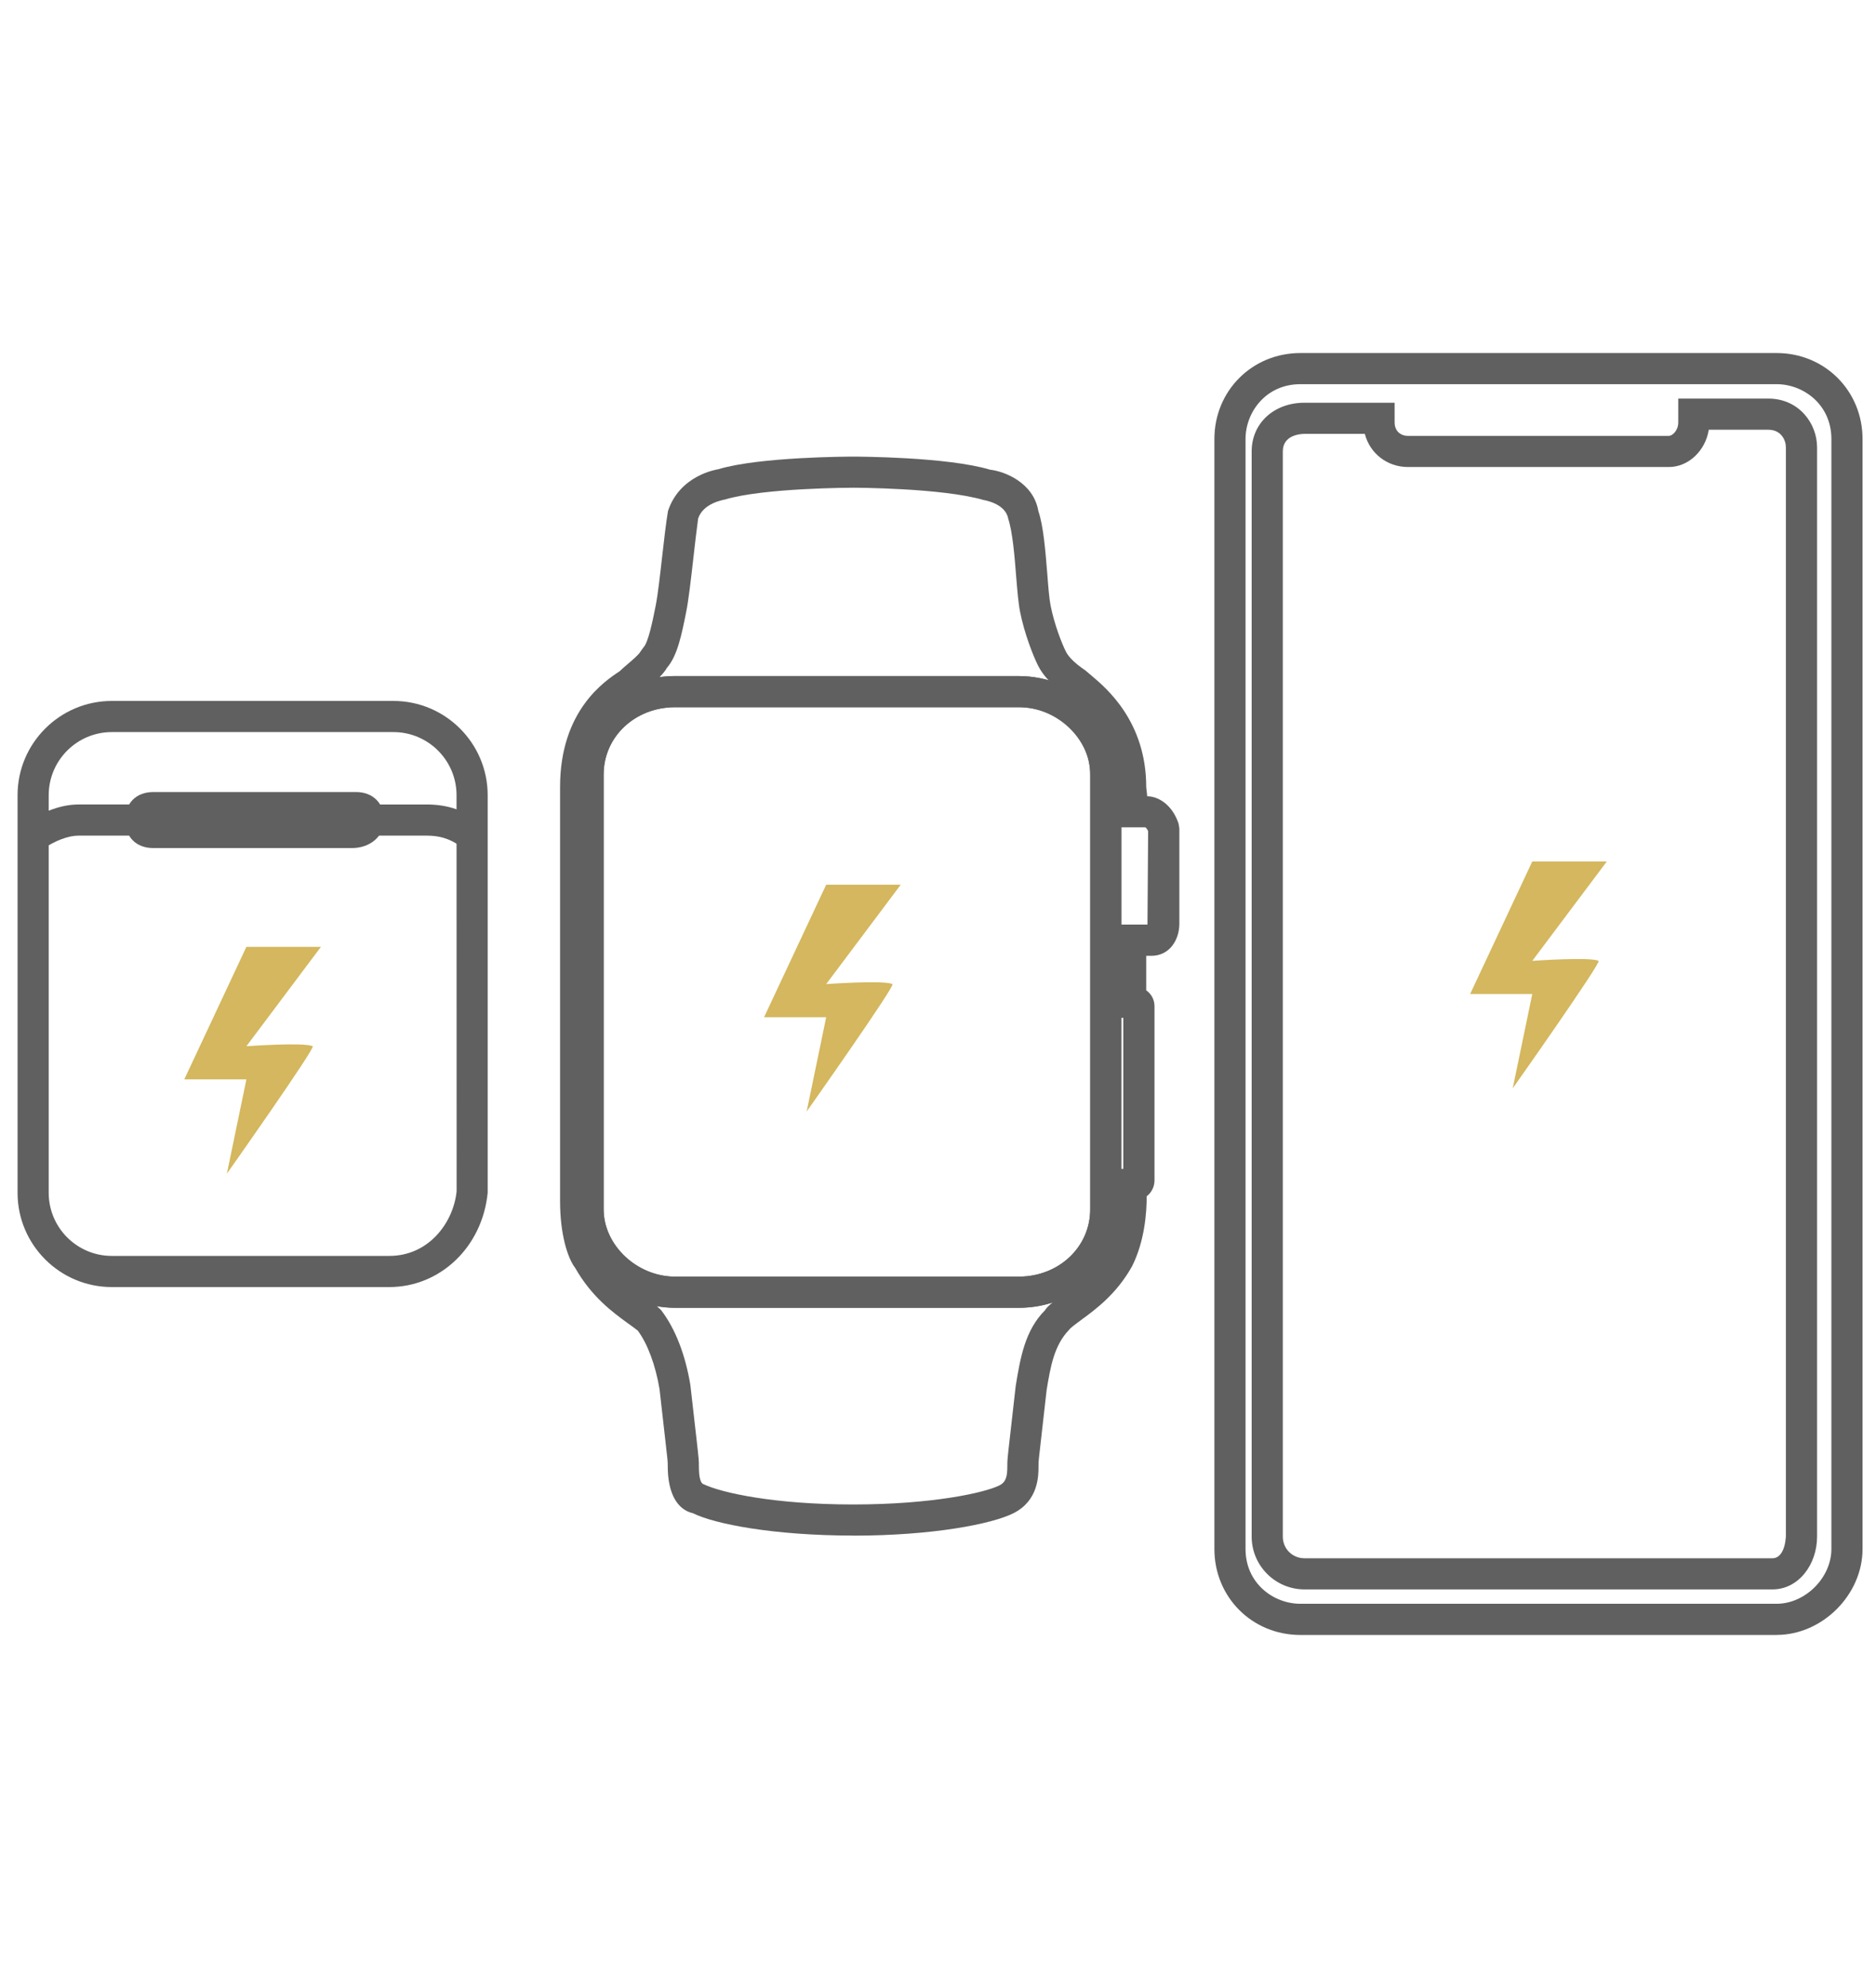 <?xml version="1.0" encoding="UTF-8"?>
<svg xmlns="http://www.w3.org/2000/svg" id="_Слой_1" data-name=" Слой 1" viewBox="0 0 45.3 48">
  <defs>
    <style>
      .cls-1 {
        fill: #d4b75e;
      }

      .cls-2 {
        fill: #606060;
      }
    </style>
  </defs>
  <path class="cls-1" d="m37,20.8h1.8l-1.8,2.4s1.4-.1,1.6,0c.1,0-2.072,3.078-2.072,3.078l.472-2.278h-1.5s1.5-3.2,1.5-3.2Z"></path>
  <path class="cls-1" d="m19.95,21.361h1.8l-1.8,2.4s1.4-.1,1.6,0c.1,0-2.072,3.078-2.072,3.078l.472-2.278h-1.5s1.5-3.2,1.5-3.2Z"></path>
  <path class="cls-1" d="m5.95,22.861h1.8l-1.8,2.4s1.4-.1,1.6,0c.1,0-2.072,3.078-2.072,3.078l.472-2.278h-1.5s1.5-3.2,1.5-3.2Z"></path>
  <g>
    <path class="cls-2" d="m42.9,39.476h-11.5c-1.164,0-2.076-.912-2.076-2.075V10.6c0-1.164.912-2.076,2.076-2.076h11.5c1.163,0,2.075.912,2.075,2.076v26.8c0,1.105-.97,2.075-2.075,2.075Zm-11.5-30.2c-.829,0-1.324.673-1.324,1.324v26.8c0,.828.673,1.323,1.324,1.323h11.5c.692,0,1.323-.631,1.323-1.323V10.6c0-.829-.673-1.324-1.323-1.324h-11.5Z"></path>
    <path class="cls-2" d="m42.8,38.376h-11.3c-.704,0-1.276-.572-1.276-1.276V10.9c0-.681.537-1.176,1.276-1.176h2.176v.476c0,.194.13.324.324.324h6.3c.079,0,.225-.123.225-.324v-.576h2.176c.736,0,1.176.598,1.176,1.176v25.924h0l0.0.376c0,.68-.451,1.276-1.077,1.276Zm-11.3-27.9c-.088,0-.524.021-.524.424v26.2c0,.294.23.524.524.524h11.3c.177,0,.301-.185.324-.524V10.8c0-.17-.112-.424-.424-.424h-1.438c-.079.503-.487.9-.963.9h-6.3c-.508,0-.923-.334-1.042-.8h-1.458Z"></path>
  </g>
  <g>
    <path class="cls-2" d="m20.6,37.076c-1.917,0-3.349-.28-3.869-.54-.377-.086-.607-.478-.607-1.136,0-.125-.001-.125-.057-.612l-.141-1.246c-.096-.576-.289-1.1-.527-1.416-.038-.033-.14-.104-.255-.188-.343-.25-.858-.625-1.255-1.324-.184-.239-.365-.816-.365-1.613v-10c0-1.845,1.081-2.558,1.436-2.792.047-.047.133-.121.219-.194.106-.091.252-.216.285-.281l.071-.099c.12-.119.227-.654.297-1.007.052-.261.104-.72.156-1.179.047-.413.094-.827.142-1.11.285-.868,1.18-1.004,1.218-1.01.985-.3,3.161-.304,3.253-.304s2.267.004,3.308.316c.338.037,1.047.306,1.164.998.123.355.172.973.216,1.518.024.309.045.589.081.771.09.451.273.917.368,1.104.048.097.169.253.473.457.076.066.106.091.145.123.361.304,1.322,1.112,1.322,2.69l.024.224c.268,0,.605.204.756.657l.02.119v2.3c0,.386-.232.776-.676.776h-.124v.834c.116.081.2.214.2.389v4.2c0,.144-.067.291-.189.383.001.394-.049,1.082-.351,1.686-.373.672-.884,1.046-1.223,1.294-.119.088-.268.196-.301.246-.361.372-.449.896-.541,1.452l-.139,1.228c-.056.487-.057.487-.057.612,0,.228,0,.832-.608,1.136-.519.26-1.951.54-3.868.54Zm-4.743-5.54c.04.033.077.066.109.099.347.456.584,1.082.704,1.804l.144,1.265c.063.555.062.555.062.697,0,.27.039.416.116.436.432.206,1.705.488,3.608.488,1.903,0,3.176-.282,3.532-.46.163-.082.192-.221.192-.464,0-.143-.001-.143.062-.697l.141-1.245c.11-.669.222-1.339.707-1.823.032-.056.096-.117.18-.186-.254.082-.527.127-.814.127h-8.3c-.15,0-.299-.014-.443-.04Zm.443-14.46c-.967,0-1.724.713-1.724,1.624v10.5c0,.865.805,1.624,1.724,1.624h8.3c.967,0,1.725-.713,1.725-1.624v-10.5c0-.865-.806-1.624-1.725-1.624h-8.3Zm10.776,11.147h.048v-3.647h-.048v3.647Zm0-5.899h.632l.016-2.256c-.024-.054-.051-.081-.064-.092h-.583v2.348Zm-10.776-6h8.3c.251,0,.495.038.727.109-.11-.115-.199-.238-.263-.366-.115-.23-.327-.766-.432-1.294-.041-.203-.067-.515-.095-.858-.037-.477-.085-1.071-.193-1.396-.066-.366-.587-.445-.592-.446-.995-.293-3.13-.297-3.151-.297s-2.157.003-3.092.284c-.057.013-.529.091-.651.459-.031.216-.077.615-.122,1.014-.055.483-.111.965-.166,1.24-.109.543-.211,1.057-.462,1.347-.049.083-.111.158-.182.229.122-.017.247-.026.375-.026Z"></path>
    <path class="cls-2" d="m24.6,31.576h-8.3c-1.342,0-2.476-1.088-2.476-2.376v-10.5c0-1.332,1.087-2.376,2.476-2.376h8.3c1.389,0,2.477,1.044,2.477,2.376v10.5c0,1.332-1.088,2.376-2.477,2.376Zm-8.3-14.5c-.967,0-1.724.713-1.724,1.624v10.5c0,.865.805,1.624,1.724,1.624h8.3c.967,0,1.725-.713,1.725-1.624v-10.5c0-.911-.758-1.624-1.725-1.624h-8.3Z"></path>
  </g>
  <g>
    <path class="cls-2" d="m9.4,31.076H2.7c-1.255,0-2.276-1.021-2.276-2.276v-9.6c0-1.255,1.021-2.276,2.276-2.276h6.8c1.255,0,2.276,1.021,2.276,2.276v9.6c-.13,1.313-1.15,2.276-2.376,2.276Zm-6.7-13.4c-.841,0-1.524.684-1.524,1.524v9.6c0,.841.684,1.524,1.524,1.524h6.7c.955,0,1.55-.805,1.626-1.562l-.002-9.562c0-.841-.684-1.524-1.524-1.524H2.7Z"></path>
    <path class="cls-2" d="m8.5,20.476H3.7c-.411,0-.676-.266-.676-.676s.266-.676.676-.676h4.9c.404,0,.676.271.676.676,0,.385-.333.676-.776.676Z"></path>
    <path class="cls-2" d="m11.091,20.413c-.252-.168-.481-.237-.792-.237h-1.4v-.752h1.4c.459,0,.832.112,1.208.364l-.417.625Z"></path>
    <path class="cls-2" d="m1.008,20.513l-.417-.625c.461-.308.902-.464,1.309-.464h1.5v.752h-1.5c-.252,0-.561.116-.892.337Z"></path>
  </g>
</svg>
